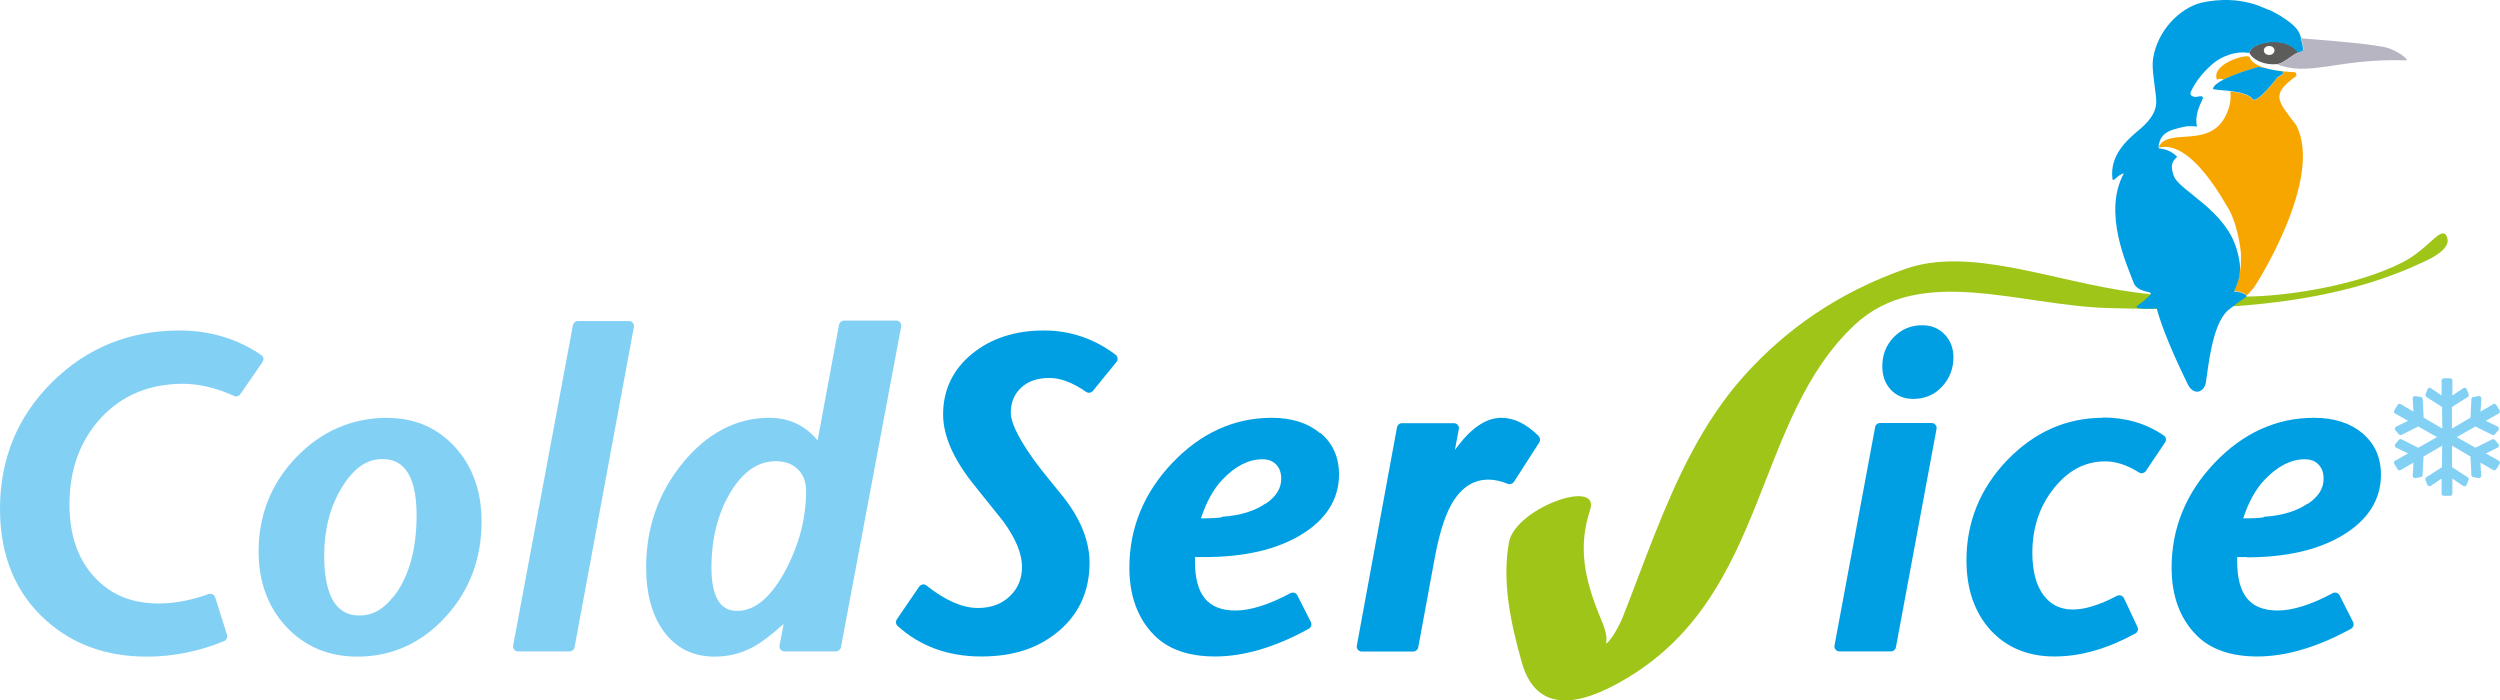 <?xml version="1.0" encoding="UTF-8"?><svg xmlns="http://www.w3.org/2000/svg" viewBox="0 0 166.95 46.77"><defs><style>.cls-1{fill:#a0c519;}.cls-2{isolation:isolate;}.cls-3{fill:#83d0f5;}.cls-4{mix-blend-mode:multiply;}.cls-5{fill:#5c5c5b;}.cls-6{fill:#f7a600;}.cls-7{fill:#b8b5c3;}.cls-8{fill:#009fe3;}</style></defs><g class="cls-2"><g id="Laag_1"><g class="cls-4"><path class="cls-3" d="M17.59,23.93c-.02-.09-.07-.17-.14-.22-1.6-1.09-3.44-1.64-5.46-1.64-3.34,0-6.2,1.16-8.51,3.45-2.31,2.29-3.48,5.13-3.48,8.46,0,3.14,1.05,5.66,3.11,7.48,1.78,1.59,4.03,2.39,6.69,2.39,1.76,0,3.5-.35,5.17-1.04.16-.07.25-.25.19-.42l-.79-2.5c-.03-.09-.09-.16-.17-.2-.08-.04-.18-.05-.27-.02-1.16.42-2.28.63-3.32.63-1.82,0-3.23-.58-4.33-1.79-1.09-1.19-1.64-2.81-1.64-4.82,0-2.33.71-4.28,2.11-5.79,1.39-1.5,3.23-2.27,5.47-2.27,1.07,0,2.22.27,3.41.81.15.07.32.02.42-.12l1.48-2.14c.05-.07.07-.17.06-.26"/><path class="cls-3" d="M26.23,39.89c-.65.81-1.36,1.21-2.17,1.21-.6,0-2.41,0-2.41-4,0-1.75.4-3.29,1.2-4.58.77-1.25,1.64-1.86,2.64-1.86.58,0,2.33,0,2.33,3.74,0,2.34-.53,4.19-1.58,5.5M25.89,27.9c-2.36,0-4.41.88-6.09,2.62-1.68,1.74-2.53,3.86-2.53,6.31,0,2.02.62,3.71,1.85,5.03,1.24,1.32,2.83,1.99,4.75,1.99,2.28,0,4.26-.89,5.87-2.64,1.61-1.75,2.42-3.89,2.42-6.38,0-2-.59-3.67-1.76-4.96-1.18-1.3-2.7-1.96-4.52-1.96"/><path class="cls-3" d="M42,21.44h-3.41c-.16,0-.3.12-.33.28l-3.99,21.38c-.02.1,0,.2.07.28.06.08.16.12.26.12h3.44c.16,0,.31-.12.33-.28l3.96-21.38c.02-.1,0-.2-.07-.28-.06-.08-.16-.12-.26-.12"/><path class="cls-3" d="M53.83,32.78c0,1.78-.44,3.51-1.3,5.17-.98,1.88-2.08,2.84-3.27,2.84-.43,0-1.75,0-1.75-2.86,0-1.98.44-3.7,1.3-5.1.84-1.37,1.83-2.03,3.01-2.03.61,0,1.09.18,1.46.54.37.36.55.83.55,1.44M60.11,21.53c-.06-.08-.16-.12-.26-.12h-3.49c-.16,0-.3.12-.33.28l-1.43,7.72c-.83-1-1.91-1.51-3.22-1.51-2.19,0-4.14,1.01-5.78,3.01-1.63,1.98-2.45,4.33-2.45,6.98,0,1.8.41,3.25,1.2,4.31.82,1.09,1.95,1.65,3.36,1.65.95,0,1.81-.22,2.58-.64.57-.31,1.25-.83,2.04-1.54l-.27,1.43c-.02.1,0,.2.07.28.06.08.16.12.26.12h3.44c.16,0,.3-.12.33-.28l4.02-21.41c.02-.1,0-.2-.07-.28"/><path class="cls-8" d="M69.7,22.07c-1.92,0-3.53.53-4.79,1.56-1.28,1.05-1.93,2.42-1.93,4.05,0,1.41.69,2.98,2.04,4.67,1.55,1.94,1.9,2.37,1.98,2.47.83,1.14,1.25,2.16,1.25,3.03,0,.8-.27,1.45-.82,1.97-.56.53-1.26.78-2.13.78-1.02,0-2.18-.5-3.43-1.5-.07-.06-.17-.09-.26-.07-.09.02-.18.07-.23.15l-1.49,2.18c-.09.14-.07.33.05.44,1.49,1.35,3.37,2.04,5.58,2.04s3.86-.58,5.2-1.71c1.35-1.15,2.04-2.68,2.04-4.55,0-1.55-.69-3.16-2.05-4.76-1.17-1.43-1.55-1.94-1.67-2.11-1.27-1.78-1.54-2.68-1.54-3.13,0-.7.23-1.26.69-1.69.47-.44,1.1-.65,1.91-.65.72,0,1.54.31,2.43.93.15.1.35.07.46-.07l1.57-1.93c.06-.07.08-.16.07-.25-.01-.09-.06-.18-.13-.23-1.42-1.07-3.02-1.62-4.78-1.62"/><path class="cls-8" d="M84.52,33.62c-.74.51-1.69.8-2.82.88-.06,0-.08,0-.13.04-.05.02-.28.07-1.37.08.35-1.08.83-1.96,1.44-2.6.86-.9,1.75-1.35,2.66-1.35.39,0,.69.11.92.35.23.24.34.55.34.95,0,.65-.34,1.19-1.04,1.67M88.16,28.93c-.81-.68-1.89-1.03-3.23-1.03-2.51,0-4.75,1.02-6.65,3.02-1.9,2-2.86,4.35-2.86,6.99,0,1.87.55,3.38,1.64,4.49.94.96,2.31,1.44,4.09,1.44,1.91,0,4.02-.62,6.25-1.85.16-.09.22-.29.14-.45l-.9-1.78c-.04-.08-.11-.15-.2-.17-.09-.03-.18-.02-.26.02-1.44.77-2.67,1.16-3.67,1.16-1.85,0-2.71-1.05-2.71-3.29v-.28h.65c2.65,0,4.81-.5,6.44-1.49,1.68-1.02,2.53-2.38,2.53-4.03,0-1.15-.42-2.08-1.24-2.77"/><path class="cls-8" d="M102.74,29.11c-.8-.8-1.64-1.21-2.48-1.21-.96,0-1.92.61-2.86,1.83l-.24.31.26-1.38c.02-.1,0-.2-.07-.28-.06-.08-.16-.12-.26-.12h-3.47c-.16,0-.3.12-.33.28l-2.68,14.57c-.02.1,0,.2.07.28.07.08.16.12.26.12h3.44c.16,0,.3-.12.33-.28l1.13-6.12c.32-1.68.74-2.93,1.26-3.72.62-.92,1.37-1.36,2.31-1.36.38,0,.81.09,1.28.28.15.06.32,0,.41-.13l1.69-2.63c.09-.13.07-.31-.04-.42"/><path class="cls-8" d="M128.99,28.25h-3.44c-.17,0-.31.12-.33.28l-2.71,14.57c-.02.1,0,.2.07.28.06.08.16.12.26.12h3.44c.16,0,.3-.12.33-.28l2.71-14.57c.02-.1,0-.2-.07-.28-.06-.08-.16-.12-.26-.12"/><path class="cls-8" d="M128.36,21.72c-.75,0-1.39.27-1.9.8-.51.53-.76,1.19-.76,1.95,0,.63.19,1.15.57,1.56.39.41.89.61,1.51.61.75,0,1.4-.27,1.91-.82.5-.54.76-1.2.76-1.96,0-.61-.2-1.13-.59-1.53-.39-.41-.9-.61-1.49-.61"/><path class="cls-8" d="M140.42,27.9c-2.43,0-4.58.96-6.39,2.84-1.8,1.88-2.71,4.13-2.71,6.67,0,1.92.54,3.49,1.6,4.66,1.07,1.17,2.51,1.77,4.27,1.77s3.52-.51,5.4-1.53c.16-.08.23-.28.15-.44l-.9-1.92c-.04-.08-.11-.15-.2-.18-.09-.03-.18-.02-.27.02-2.37,1.25-3.97,1.2-4.9-.04-.5-.66-.75-1.62-.75-2.84,0-1.68.49-3.13,1.46-4.33.96-1.19,2.08-1.77,3.42-1.77.71,0,1.46.25,2.24.74.16.1.36.05.46-.1l1.28-1.9c.11-.16.07-.37-.09-.47-1.16-.8-2.53-1.2-4.06-1.2"/><path class="cls-8" d="M154.12,33.62c-.74.51-1.69.8-2.82.88-.06,0-.08,0-.13.04-.05.02-.28.07-1.37.08.35-1.08.83-1.96,1.45-2.6.86-.9,1.75-1.35,2.66-1.35.39,0,.69.11.92.35.23.24.34.55.34.95,0,.65-.34,1.19-1.04,1.67M150.03,37.22c2.65,0,4.81-.5,6.44-1.49,1.68-1.02,2.53-2.38,2.53-4.03,0-1.15-.42-2.08-1.24-2.77-.81-.68-1.89-1.03-3.23-1.03-2.51,0-4.75,1.02-6.65,3.02-1.9,2-2.86,4.35-2.86,6.99,0,1.87.55,3.38,1.64,4.49.94.96,2.31,1.44,4.09,1.44,1.91,0,4.01-.62,6.25-1.85.16-.09.22-.29.14-.45l-.9-1.78c-.04-.08-.12-.15-.2-.17-.09-.03-.18-.02-.26.02-1.43.77-2.67,1.16-3.67,1.16-1.85,0-2.71-1.05-2.71-3.29v-.28h.65Z"/><path class="cls-3" d="M166,30.28l.8-.39s.07-.06.08-.11c0-.04,0-.09-.04-.13l-.23-.27c-.05-.05-.12-.07-.19-.04l-1.11.56-1.25-.71,1.25-.71,1.11.56c.06.03.14.02.19-.04l.23-.27s.04-.08.04-.13c-.01-.05-.04-.08-.08-.11l-.8-.39.87-.49s.06-.05.07-.09c0-.04,0-.08-.02-.12l-.22-.36c-.04-.07-.14-.1-.21-.05l-.84.5.06-.88s-.02-.09-.05-.12c-.04-.03-.08-.05-.13-.04l-.36.06c-.07.01-.12.07-.13.14l-.06,1.24-1.24.73v-1.44s1.06-.67,1.06-.67c.06-.04.08-.12.06-.18l-.13-.34s-.05-.08-.1-.09c-.05-.01-.09,0-.13.02l-.73.49v-.99s0-.08-.04-.11c-.03-.03-.07-.05-.11-.05h-.42s-.08.02-.11.05c-.03.03-.04.07-.04.11v.99s-.72-.49-.72-.49c-.04-.03-.09-.03-.13-.02-.04.01-.08.05-.09.09l-.13.34c-.02.07,0,.14.06.18l1.04.67.02,1.44-1.25-.73-.06-1.24c0-.07-.06-.13-.13-.14l-.36-.06s-.09,0-.13.04c-.04.03-.05.08-.05.12l.05.88-.85-.5c-.07-.04-.16-.02-.21.05l-.22.36s-.03.08-.02.12c.01.04.04.08.07.09l.87.49-.8.39s-.07.06-.08.11c0,.05,0,.09.03.13l.23.27c.05.05.12.07.19.04l1.11-.56,1.25.71-1.25.71-1.11-.56c-.06-.03-.14-.02-.19.04l-.23.27s-.04.08-.03.13c0,.05.04.09.08.11l.8.39-.87.49s-.06.06-.07.09c0,.04,0,.08.02.12l.22.36c.04.07.14.09.21.05l.85-.5-.05.88s.01.09.05.12c.04.03.08.04.13.04l.36-.07c.07-.01.12-.07.12-.14l.06-1.23,1.25-.73-.02,1.44-1.04.67c-.06.04-.08.12-.06.18l.13.33s.05.08.09.09c.04.01.09,0,.13-.02l.73-.49v1s0,.08.04.11c.03.03.07.04.11.04h.42s.08-.01.11-.04c.03-.03.04-.07.04-.11v-1s.72.49.72.49c.04.03.09.04.13.02.04-.01.08-.05.1-.09l.13-.33c.03-.07,0-.15-.06-.18l-1.04-.67v-1.44s1.23.73,1.23.73l.06,1.23c0,.07.05.13.12.14l.36.07s.09,0,.13-.04c.04-.03.05-.08.05-.12l-.06-.88.85.5c.07.04.16.02.21-.05l.22-.36s.03-.08.02-.12c0-.04-.04-.07-.07-.09l-.87-.49Z"/><path class="cls-1" d="M163.4,15.79c-.38-.78-1.17.83-3,1.75-3.04,1.54-7.53,2.18-9.85,2.25-3.44.09-4.53.18-7.94-.26-5.41-.7-11.02-3.11-15.38-1.57-4.45,1.57-7.96,4.01-10.77,7.15-2.75,3.07-4.47,6.82-5.98,10.62-.71,1.79-1.37,3.6-2.08,5.4-.45,1.12-1.04,1.87-1.15,1.83.14-.54-.21-1.31-.42-1.82-1.02-2.5-1.46-4.6-.64-7.1.69-2.1-4.81-.18-5.4,2.07-.52,2.7.1,5.49.83,8.11,1.1,3.92,4.59,2.56,7.17.98,9.31-5.68,8.31-17.19,15.07-23.51,4.35-4.07,10.97-1.3,16.87-1.12,6.7.2,14.47-.04,20.72-2.9.5-.23,2.38-.97,1.94-1.88"/><path class="cls-1" d="M143.39,20.61c.22,0,.44,0,.66,0v-.02c-.07,0-.37.02-.66.02"/><path class="cls-5" d="M151.54,3.67c-.2,0-.36-.13-.36-.3s.16-.3.36-.3.35.14.35.3-.15.3-.35.3M153.46,3.46c-.9-1.14-3.04-.61-3.2-.04-.01.04-.03.06-.06.08.25.55,1.11.87,1.86.78.35,0,.98-.58,1.4-.78.03-.01,0-.03,0-.04"/><path class="cls-6" d="M149.89,19.91s.02-.02.06-.06c-.02.02-.05.03-.08.05h.02Z"/><path class="cls-6" d="M153.35,8.37c-1.28-1.68-1.73-2.05,0-3.3.01-.16-.03-.24-.12-.25,0,0,.01,0,.02,0,0,0-2.7-.04-3.02-1-.08-.24-1.9.24-2.19,1.04-.09.25-.01.36,0,.46.17-.08.32-.06.45,0,.89-.46,2.3-.84,2.3-.84.24,0,1.41.33,1.59.27l.1.19-.42.25c.1-.09-1.39,1.84-1.65,1.44-.21-.32-.87-.46-1.47-.53.05.35,0,.73-.05.93-.87,3.26-4.11,1.29-4.75,2.83,0,0,0,0,.01,0,2.08-.55,4.19,3.26,4.75,4.22.44.86.67,2.06.74,2.74.05.6,0,1.12-.1,1.55-.05.31-.16.66-.37,1.07.17-.01.44.04.63.13.12.05.21.12.22.18.14-.14.34-.36.49-.54.12-.14,4.7-7.29,2.83-10.85"/><path class="cls-8" d="M150.02,19.8s.02-.01.03-.02c0,0,0-.02,0-.02-.01.02-.03.03-.04.04h.02"/><path class="cls-8" d="M148.75,20.75s.02-.02.03-.03c-.03.03-.04.03-.03.03"/><path class="cls-8" d="M149.95,19.85s.05-.03.07-.05h-.02s-.03.04-.05.05"/><path class="cls-8" d="M144.16,9.87s-.01,0-.02,0c0,0,0,0,0,.01,0,0,.02,0,.02,0"/><path class="cls-7" d="M159.21,3.14c-1.41-.28-4.96-.53-5.31-.56-.08,0-.16-.04-.24-.07.13.41.17.82.17.82-.05.01-.24.11-.29.13-.36.14-.93.66-1.32.79-.05.01-.11.02-.16.03,0,0,0,0,0,0-.02,0,.28.11.34.13,2.04.61,3.97-.52,8.27-.38.28.01-.6-.72-1.46-.89"/><path class="cls-8" d="M152.39,4.74c-.19.07-1.36-.27-1.59-.27,0,0-1.41.38-2.31.84-.38.2-.67.41-.71.61-.02.08.55.09,1.17.16.6.08,1.26.21,1.47.53.26.4,1.75-1.53,1.65-1.44l.41-.25-.1-.19Z"/><path class="cls-8" d="M153.66,2.51c-.07-.22-.16-.44-.3-.6-.38-.47-1.38-1.07-1.88-1.27-.02.09-1.66-1.09-4.52-.45-1.41.38-2.87,1.84-3.17,3.68-.09.53,0,1.1.18,2.53.08.63.04,1.31-1.13,2.28-.79.66-1.97,1.69-1.77,3.26.04.28.35-.29.76-.36-1.44,2.65.24,6.18.69,7.39.38.62,1.23.44,1.1.69-.04.07-.15.18-.38.36.04.05-.52.33-.57.48.02.09.29.11.59.12h.12c.3,0,.59-.02.66-.02v.06c.37,1.32,1.12,3.09,2.07,5.02.38.76,1.09.54,1.2-.15.16-1,.4-3.77,1.43-4.77,0,0,0,0,.02-.03,0,0-.02.02-.02.03.02-.01.17-.13.38-.3.2-.16.46-.35.74-.54.02-.02.05-.04.08-.05.01-.01.03-.03.05-.05.01-.01.03-.03.04-.04-.02-.07-.1-.13-.22-.18-.19-.09-.47-.14-.63-.13.21-.42.32-.77.37-1.07.11-.65-.03-1.08-.08-1.36-.01-.06-.03-.12-.05-.19-.68-2.82-3.91-4.09-4.26-5.12-.32-.92.08-1.05.23-1.27-.63-.59-1.13-.49-1.23-.57,0,0-.01,0-.02,0,0,0,0,0,0-.01t0,0c.06-.66.29-1.08,1.35-1.33.5-.11.56-.16,1.23-.1-.18-.68.17-1.41.35-1.79.12-.24-.05-.25-.24-.22-.32.1-.64-.04-.53-.3.36-.81,1.02-1.52,1.59-1.98.48-.38,1.43-.77,2.21-.63.04,0,.06,0,.08-.01.03-.02.05-.04.06-.08.16-.56,2.3-1.1,3.2.05,0,0,0,.03.04.02.04-.01.28-.13.33-.15,0,0-.03-.41-.17-.82"/></g></g></g></svg>